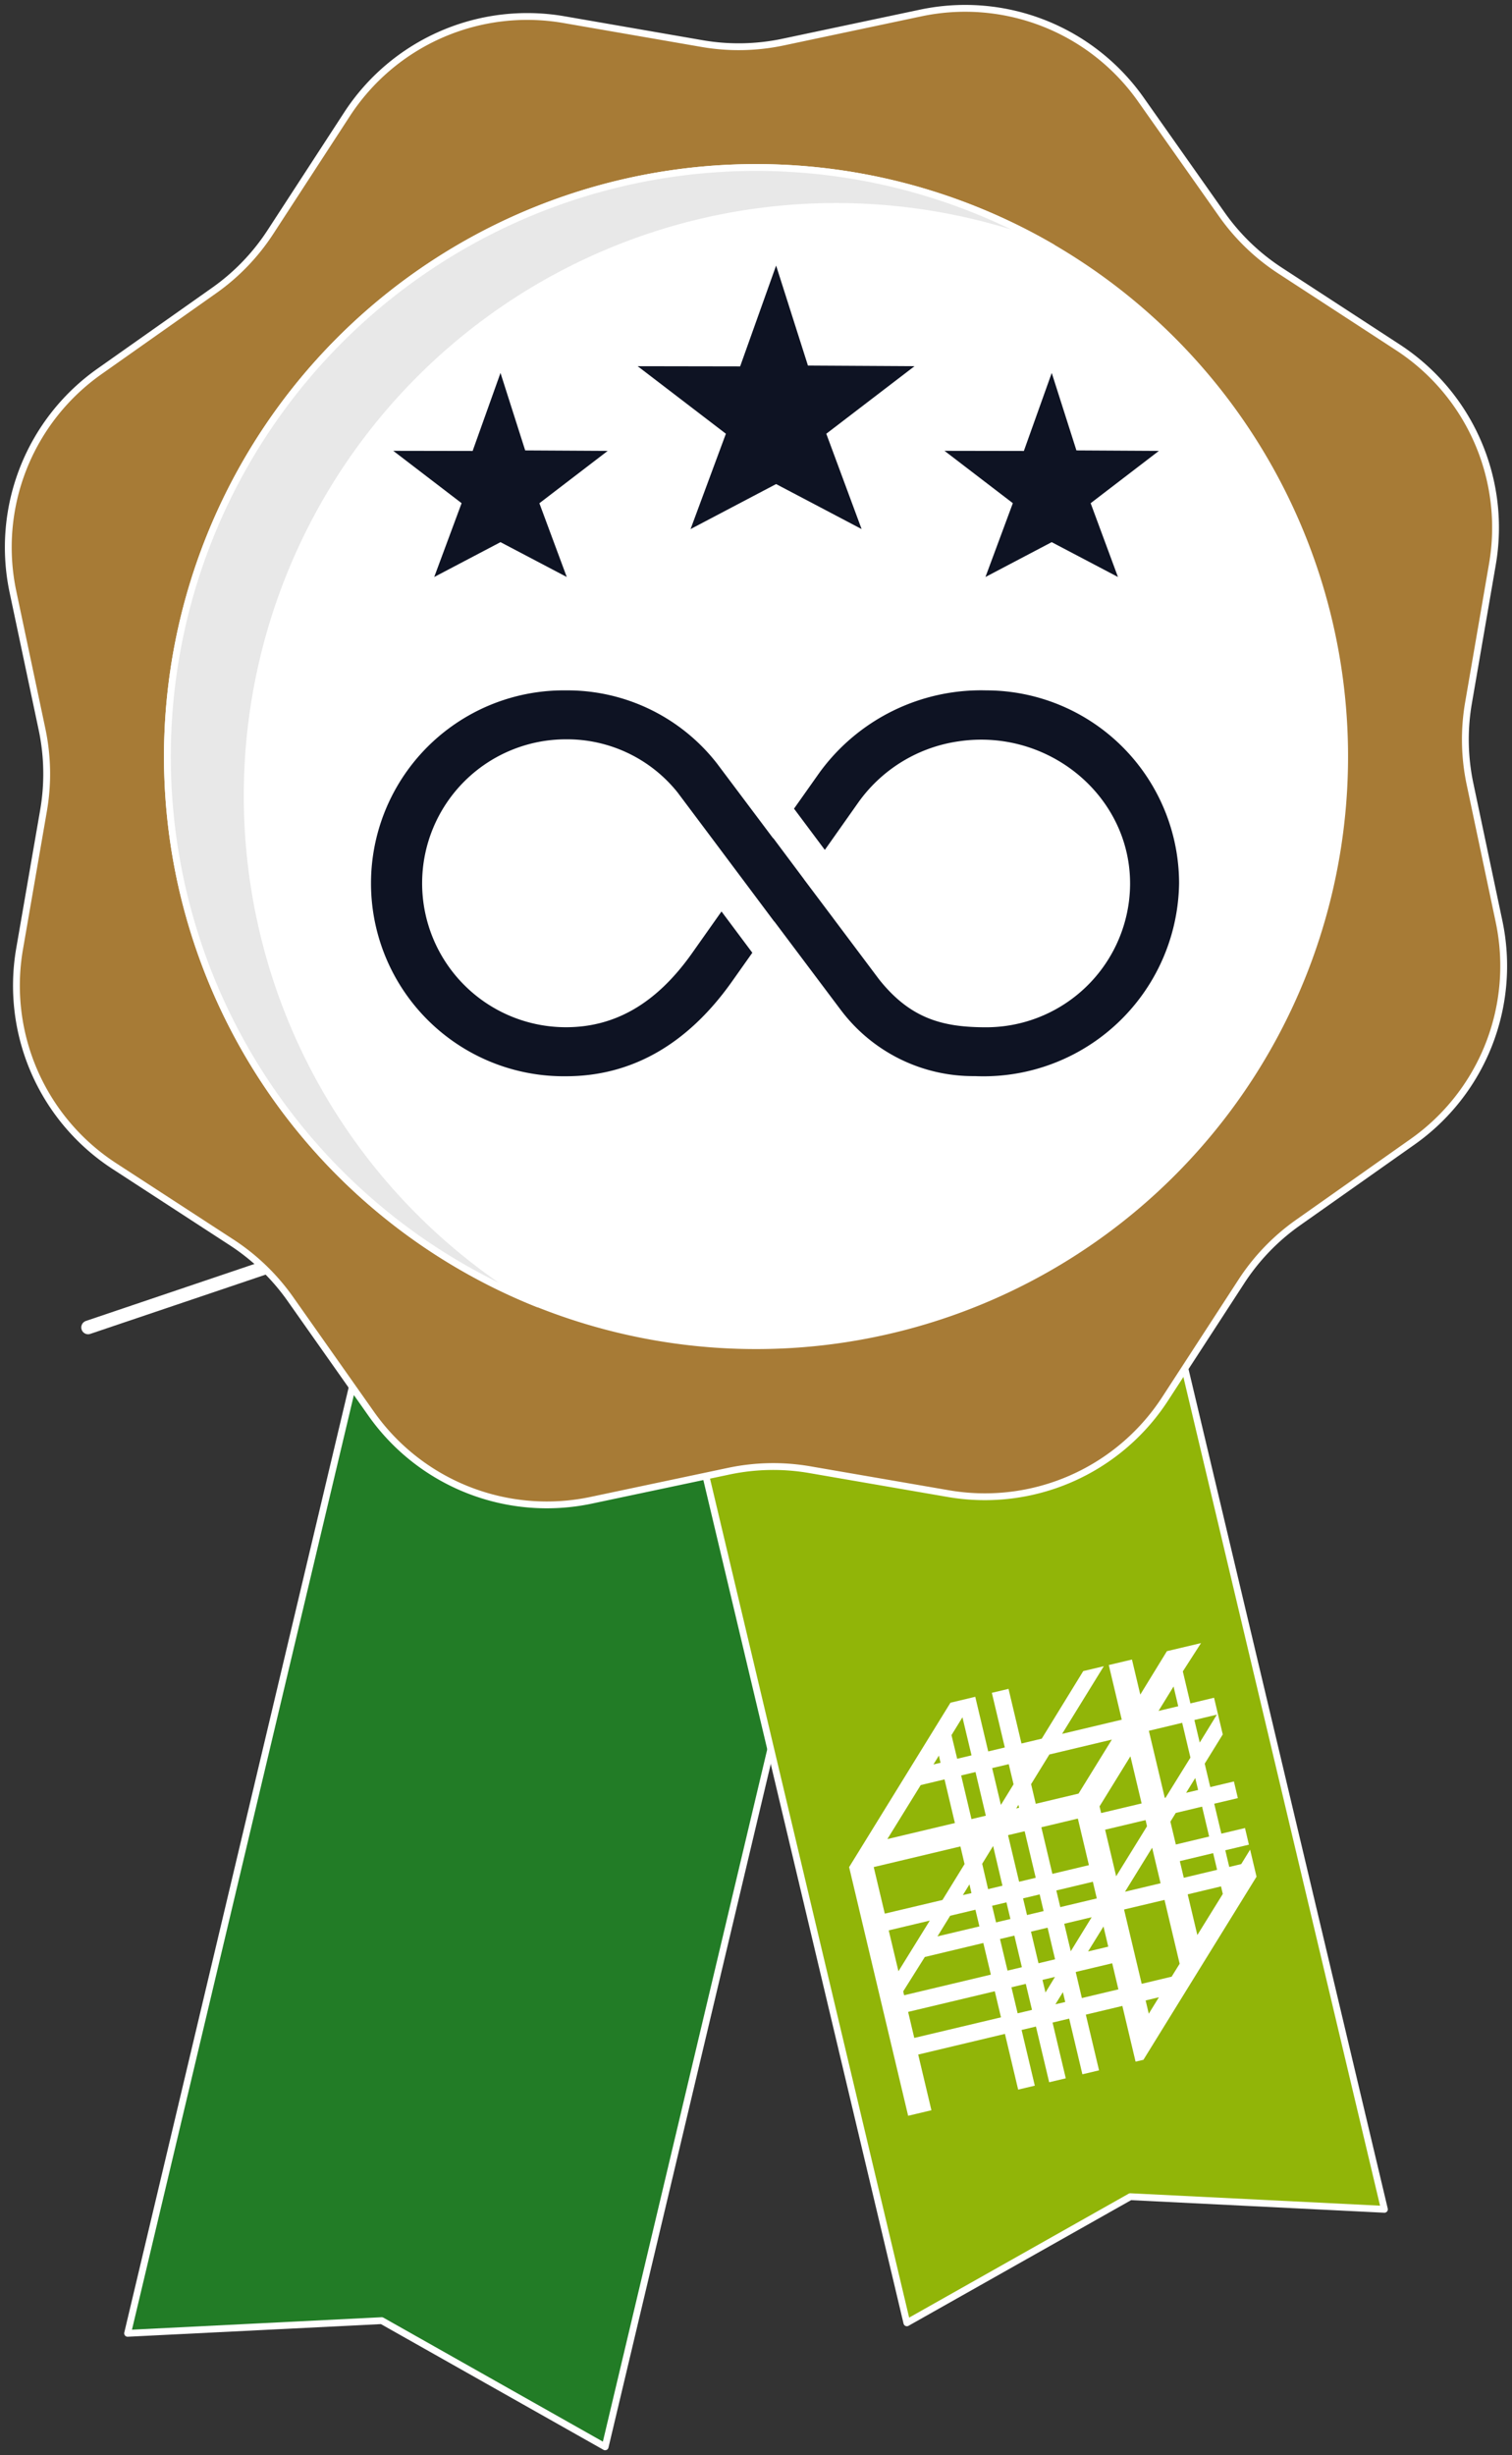 <svg xmlns="http://www.w3.org/2000/svg" xmlns:xlink="http://www.w3.org/1999/xlink" width="132.936" height="215.688" viewBox="0 0 132.936 215.688"><rect x="0" y="0" width="132.936" height="215.688" fill="#333333" stroke="none"/><defs><clipPath id="a"><rect width="132.936" height="215.688" fill="none"/></clipPath></defs><path d="M19.008,34.882l3.747,1.269v.073l-3.747-1.269Z" transform="translate(27.213 49.94)" fill="none" stroke="#fff" stroke-linecap="round" stroke-linejoin="round" stroke-width="1.2"/><path d="M3.185,61.106l38.476-13V38.773l3.747,1.269V51.729l-3.767,1.26V48.118Z" transform="translate(4.56 55.51)" fill="none" stroke="#fff" stroke-linecap="round" stroke-linejoin="round" stroke-width="1.2"/><path d="M14.916,50.1,33.29,56.325l20.9-7.015-18.332-6.2Z" transform="translate(21.355 61.714)" fill="#002a5b"/><path d="M43.321,50.1l-4.564-2.775V36.021L26.847,40V51.149l-4.36,6.016V66.49l20.834-7.04Z" transform="translate(32.193 51.57)" fill="#002a5b"/><path d="M19.742,2.2V.885l-1.247.423" transform="translate(26.478 1.268)" fill="none" stroke="#585757" stroke-linecap="round" stroke-linejoin="round" stroke-width="0.542"/><path d="M18.495,43.809l1.247-.421V42.071" transform="translate(26.478 60.231)" fill="none" stroke="#585757" stroke-linecap="round" stroke-linejoin="round" stroke-width="0.542"/><line y1="94.825" transform="translate(46.221 4.805)" fill="none" stroke="#585757" stroke-linecap="round" stroke-linejoin="round" stroke-width="0.542" stroke-dasharray="1.099 1.099"/><g transform="translate(0 0)"><g clip-path="url(#a)"><path d="M18.458.719l1.245.426-1.247.423" transform="translate(26.422 1.03)" fill="none" stroke="#585757" stroke-linecap="round" stroke-linejoin="round" stroke-width="0.542"/></g></g><path d="M4.613,141.088l22.344-1.114L46.6,151.06,69.519,54.6,27.532,44.632Z" transform="translate(6.605 63.898)" fill="#227c26"/><g transform="translate(0 0)"><g clip-path="url(#a)"><path d="M69.519,54.6,27.532,44.632,4.614,141.088l22.344-1.114L46.6,151.06Z" transform="translate(6.605 63.898)" fill="none" stroke="#fff" stroke-linecap="round" stroke-linejoin="round" stroke-width="0.6"/></g></g><path d="M24.695,55.711l41.987-9.972,19.682,82.871L64.022,127.5,44.377,138.581Z" transform="translate(35.355 65.482)" fill="#91b508"/><path d="M24.695,55.711l41.987-9.972,19.682,82.871L64.022,127.5,44.377,138.581Z" transform="translate(35.355 65.482)" fill="none" stroke="#fff" stroke-linecap="round" stroke-linejoin="round" stroke-width="0.6"/><g transform="translate(0 0)"><g clip-path="url(#a)"><path d="M68.438,3.264,80.521.71a18.9,18.9,0,0,1,19.354,7.6L106.991,18.4a18.858,18.858,0,0,0,5.133,4.946l10.349,6.738a18.9,18.9,0,0,1,8.311,19.059l-2.1,12.168a18.892,18.892,0,0,0,.131,7.127l2.553,12.083a18.9,18.9,0,0,1-7.6,19.354l-10.094,7.117a18.966,18.966,0,0,0-4.946,5.133L102,122.473a18.9,18.9,0,0,1-19.059,8.311l-12.168-2.1a18.891,18.891,0,0,0-7.127.131L51.56,131.368a18.9,18.9,0,0,1-19.354-7.6l-7.117-10.094a18.966,18.966,0,0,0-5.133-4.946L9.606,102A18.908,18.908,0,0,1,1.292,82.937L3.4,70.769a18.891,18.891,0,0,0-.134-7.127L.709,51.559a18.9,18.9,0,0,1,7.6-19.354L18.4,25.088a18.858,18.858,0,0,0,4.946-5.133L30.083,9.605A18.908,18.908,0,0,1,49.142,1.292L61.31,3.4a18.892,18.892,0,0,0,7.127-.134" transform="translate(0.429 0.431)" fill="#a77b36"/><path d="M68.438,3.264,80.521.71a18.9,18.9,0,0,1,19.354,7.6L106.991,18.4a18.858,18.858,0,0,0,5.133,4.946l10.349,6.738a18.9,18.9,0,0,1,8.311,19.059l-2.1,12.168a18.892,18.892,0,0,0,.131,7.127l2.553,12.083a18.9,18.9,0,0,1-7.6,19.354l-10.094,7.117a18.966,18.966,0,0,0-4.946,5.133L102,122.473a18.9,18.9,0,0,1-19.059,8.311l-12.168-2.1a18.891,18.891,0,0,0-7.127.131L51.56,131.368a18.9,18.9,0,0,1-19.354-7.6l-7.117-10.094a18.966,18.966,0,0,0-5.133-4.946L9.606,102A18.908,18.908,0,0,1,1.292,82.937L3.4,70.769a18.891,18.891,0,0,0-.134-7.127L.709,51.559a18.9,18.9,0,0,1,7.6-19.354L18.4,25.088a18.858,18.858,0,0,0,4.946-5.133L30.083,9.605A18.908,18.908,0,0,1,49.142,1.292L61.31,3.4A18.892,18.892,0,0,0,68.438,3.264Z" transform="translate(0.429 0.431)" fill="none" stroke="#fff" stroke-miterlimit="10" stroke-width="0.6"/><path d="M109.548,56.843A51.752,51.752,0,1,1,56.844,6.06a51.751,51.751,0,0,1,52.7,50.783" transform="translate(8.665 8.664)" fill="#fff"/><path d="M109.548,56.843A51.752,51.752,0,1,1,56.844,6.06,51.751,51.751,0,0,1,109.548,56.843Z" transform="translate(8.665 8.664)" fill="none" stroke="#fff" stroke-miterlimit="10" stroke-width="0.6"/><path d="M13.077,62.185A51.775,51.775,0,0,1,83.9,13.107a51.758,51.758,0,1,0-45.178,92.811A51.714,51.714,0,0,1,13.077,62.185" transform="translate(8.665 8.664)" fill="#e8e8e8"/><path d="M13.077,62.185A51.775,51.775,0,0,1,83.9,13.107a51.758,51.758,0,1,0-45.178,92.811A51.714,51.714,0,0,1,13.077,62.185Z" transform="translate(8.665 8.664)" fill="none" stroke="#fff" stroke-miterlimit="10" stroke-width="0.6"/><path d="M35.227,9.594l2.8,8.788,9.367.054-7.755,5.933,3.105,8.375L35.227,28.79l-7.521,3.954,3.105-8.375-7.755-5.933,9.009.015Z" transform="translate(33.009 13.736)" fill="#0e1323"/><path d="M23.647,13.474l2.171,6.806,7.256.041-6.009,4.6L29.473,31.4l-5.826-3.061L17.82,31.4l2.407-6.485-6.009-4.6,6.979.012Z" transform="translate(20.357 19.29)" fill="#0e1323"/><path d="M43.578,13.474l2.171,6.806L53,20.321,47,24.917,49.4,31.4l-5.826-3.061L37.751,31.4l2.407-6.485-6.009-4.6,6.979.012Z" transform="translate(48.891 19.29)" fill="#0e1323"/><path d="M63.551,67.386l-.766-3.224-2.079.5L60.04,61.85l1.6-2.488-3,.71L56.3,63.887l-.732-3.081-2.038.484,1.14,4.8-5.243,1.247,3.667-5.945-1.809.43-3.65,5.938-1.78.423-1.14-4.8-1.466.348,1.14,4.8-1.459.348-1.14-4.8-.2.049-1.979.472L30.7,79.044l5.189,21.844,2.047-.486-1.162-4.892L44.4,93.695l1.162,4.895,1.464-.348-1.162-4.892,1.262-.3,1.162,4.892,1.461-.345L48.587,92.7l1.461-.348,1.162,4.892,1.464-.348-1.162-4.893,3.212-.764.761,3.207.4,1.685.691-.16L66.52,79.883l-.564-2.376-.781,1.269-1.053.253-.348-1.464,2.077-.494-.345-1.461-2.079.494L62.8,73.473l2.077-.491-.345-1.464-2.079.494-.489-2.057ZM61.056,66.12l1.977-.472L61.526,68.1ZM34.182,84.6l3.611-.858-2.757,4.45Zm9.87,7.64-7.623,1.809-.542-2.288,7.621-1.812Zm-.89-3.752L35.536,90.3l-.08-.343,1.9-3.02L42.5,85.709Zm-1.007-4.236-3.686.875,1.116-1.812,2.22-.528Zm-.7-2.925L40.7,81.5l.581-.943Zm-.605-2.551L38.906,81.93l-5.07,1.2-.973-4.09,7.623-1.814ZM40,75.17l-5.938,1.41,2.933-4.744,2.094-.5Zm-1.26-5.294-.627.148.479-.776Zm8.039,21.71-1.262.3L44.971,89.6l1.262-.3Zm-.89-3.75-1.262.3-.661-2.775,1.262-.3ZM44.881,83.6l-1.262.3-.348-1.461,1.262-.3Zm-.7-2.923-1.262.3L42.4,78.75l.96-1.564Zm-1.461-6.152-1.262.3L40.55,70.99l1.262-.3Zm-1.257-5.3-1.262.3-.5-2.077.963-1.566ZM47.7,88.95l1.1-.263-.834,1.369Zm2,1.943-.863.2.659-1.065Zm-.892-3.752-1.459.348-.659-2.777,1.459-.348ZM47.8,82.905l-1.459.348-.348-1.464,1.461-.348Zm-.693-2.925-1.461.348-.973-4.092,1.461-.345Zm-1.461-6.152-.255.061.195-.316Zm-.489-2.06L44.044,73.58l-.768-3.237L44.735,70Zm9.218,18.014-3.212.764-.542-2.291,3.21-.764Zm-4.761-5.763,2.412-.574-1.838,2.989Zm3.869,2.011-1.775.423,1.357-2.193Zm-1.007-4.236-3.21.764-.348-1.464,3.212-.764Zm-.693-2.923-3.212.764-.97-4.092,3.21-.764Zm-.912-6.286-3.762.895L46.7,71.754l1.607-2.607,5.493-1.306Zm6.174,19.337-.275-1.165,1.167-.28Zm2.716-4.392-.705,1.138-2.633.627-1.551-6.527,3.558-.844ZM57.735,79l.348,1.461-3.127.744,2.385-3.866Zm-.844-3.545-2.714,4.392-.345-1.464-.625-2.626,3.558-.846Zm-.474-2.006-3.56.844-.139-.586,2.714-4.4ZM63.554,81.4l-2.237,3.611-.849-3.575,2.93-.7Zm-.5-2.12-2.93.7-.348-1.464,2.93-.7Zm-.7-2.923-2.928.7-.479-2.006.472-.768,2.313-.552Zm-.97-4.092-1.053.25.8-1.3Zm-.676-2.843-2.186,3.523-.068.015-1.4-5.894,2.93-.7Zm-1.072-4.513-1.734.413,1.323-2.147Z" transform="translate(43.955 84.986)" fill="#fff"/><path d="M67.4,24.942a17.564,17.564,0,0,0-14.668,7.227L50.5,35.325v.015l2.692,3.6a.014.014,0,0,0,.024,0l2.962-4.195a13.093,13.093,0,0,1,8.849-5.335c8.392-1.206,15.964,5.634,14.918,14.05A12.665,12.665,0,0,1,67.4,54.54c-3.747,0-6.631-.7-9.42-4.2L54.045,45.1l-.073-.1L51.377,41.55l0-.007-2.711-3.626-.01.017-4.939-6.575a16.682,16.682,0,0,0-13.279-6.417,16.951,16.951,0,1,0,0,33.9c5.736,0,10.619-2.76,14.515-8.2L46.823,48l0-.017-2.692-3.6a.014.014,0,0,0-.024,0l-2.651,3.752c-3.083,4.309-6.685,6.4-11.011,6.4a12.647,12.647,0,0,1,0-25.294,12.441,12.441,0,0,1,9.809,4.664L43.326,38l0,0,2.259,3.018.462.615,0,0,2.711,3.623.007-.01,5.787,7.7.036.046A14.566,14.566,0,0,0,66.4,58.83,17.2,17.2,0,0,0,84.35,41.864,16.971,16.971,0,0,0,67.4,24.942" transform="translate(19.316 35.709)" fill="#0e1323"/></g></g></svg>